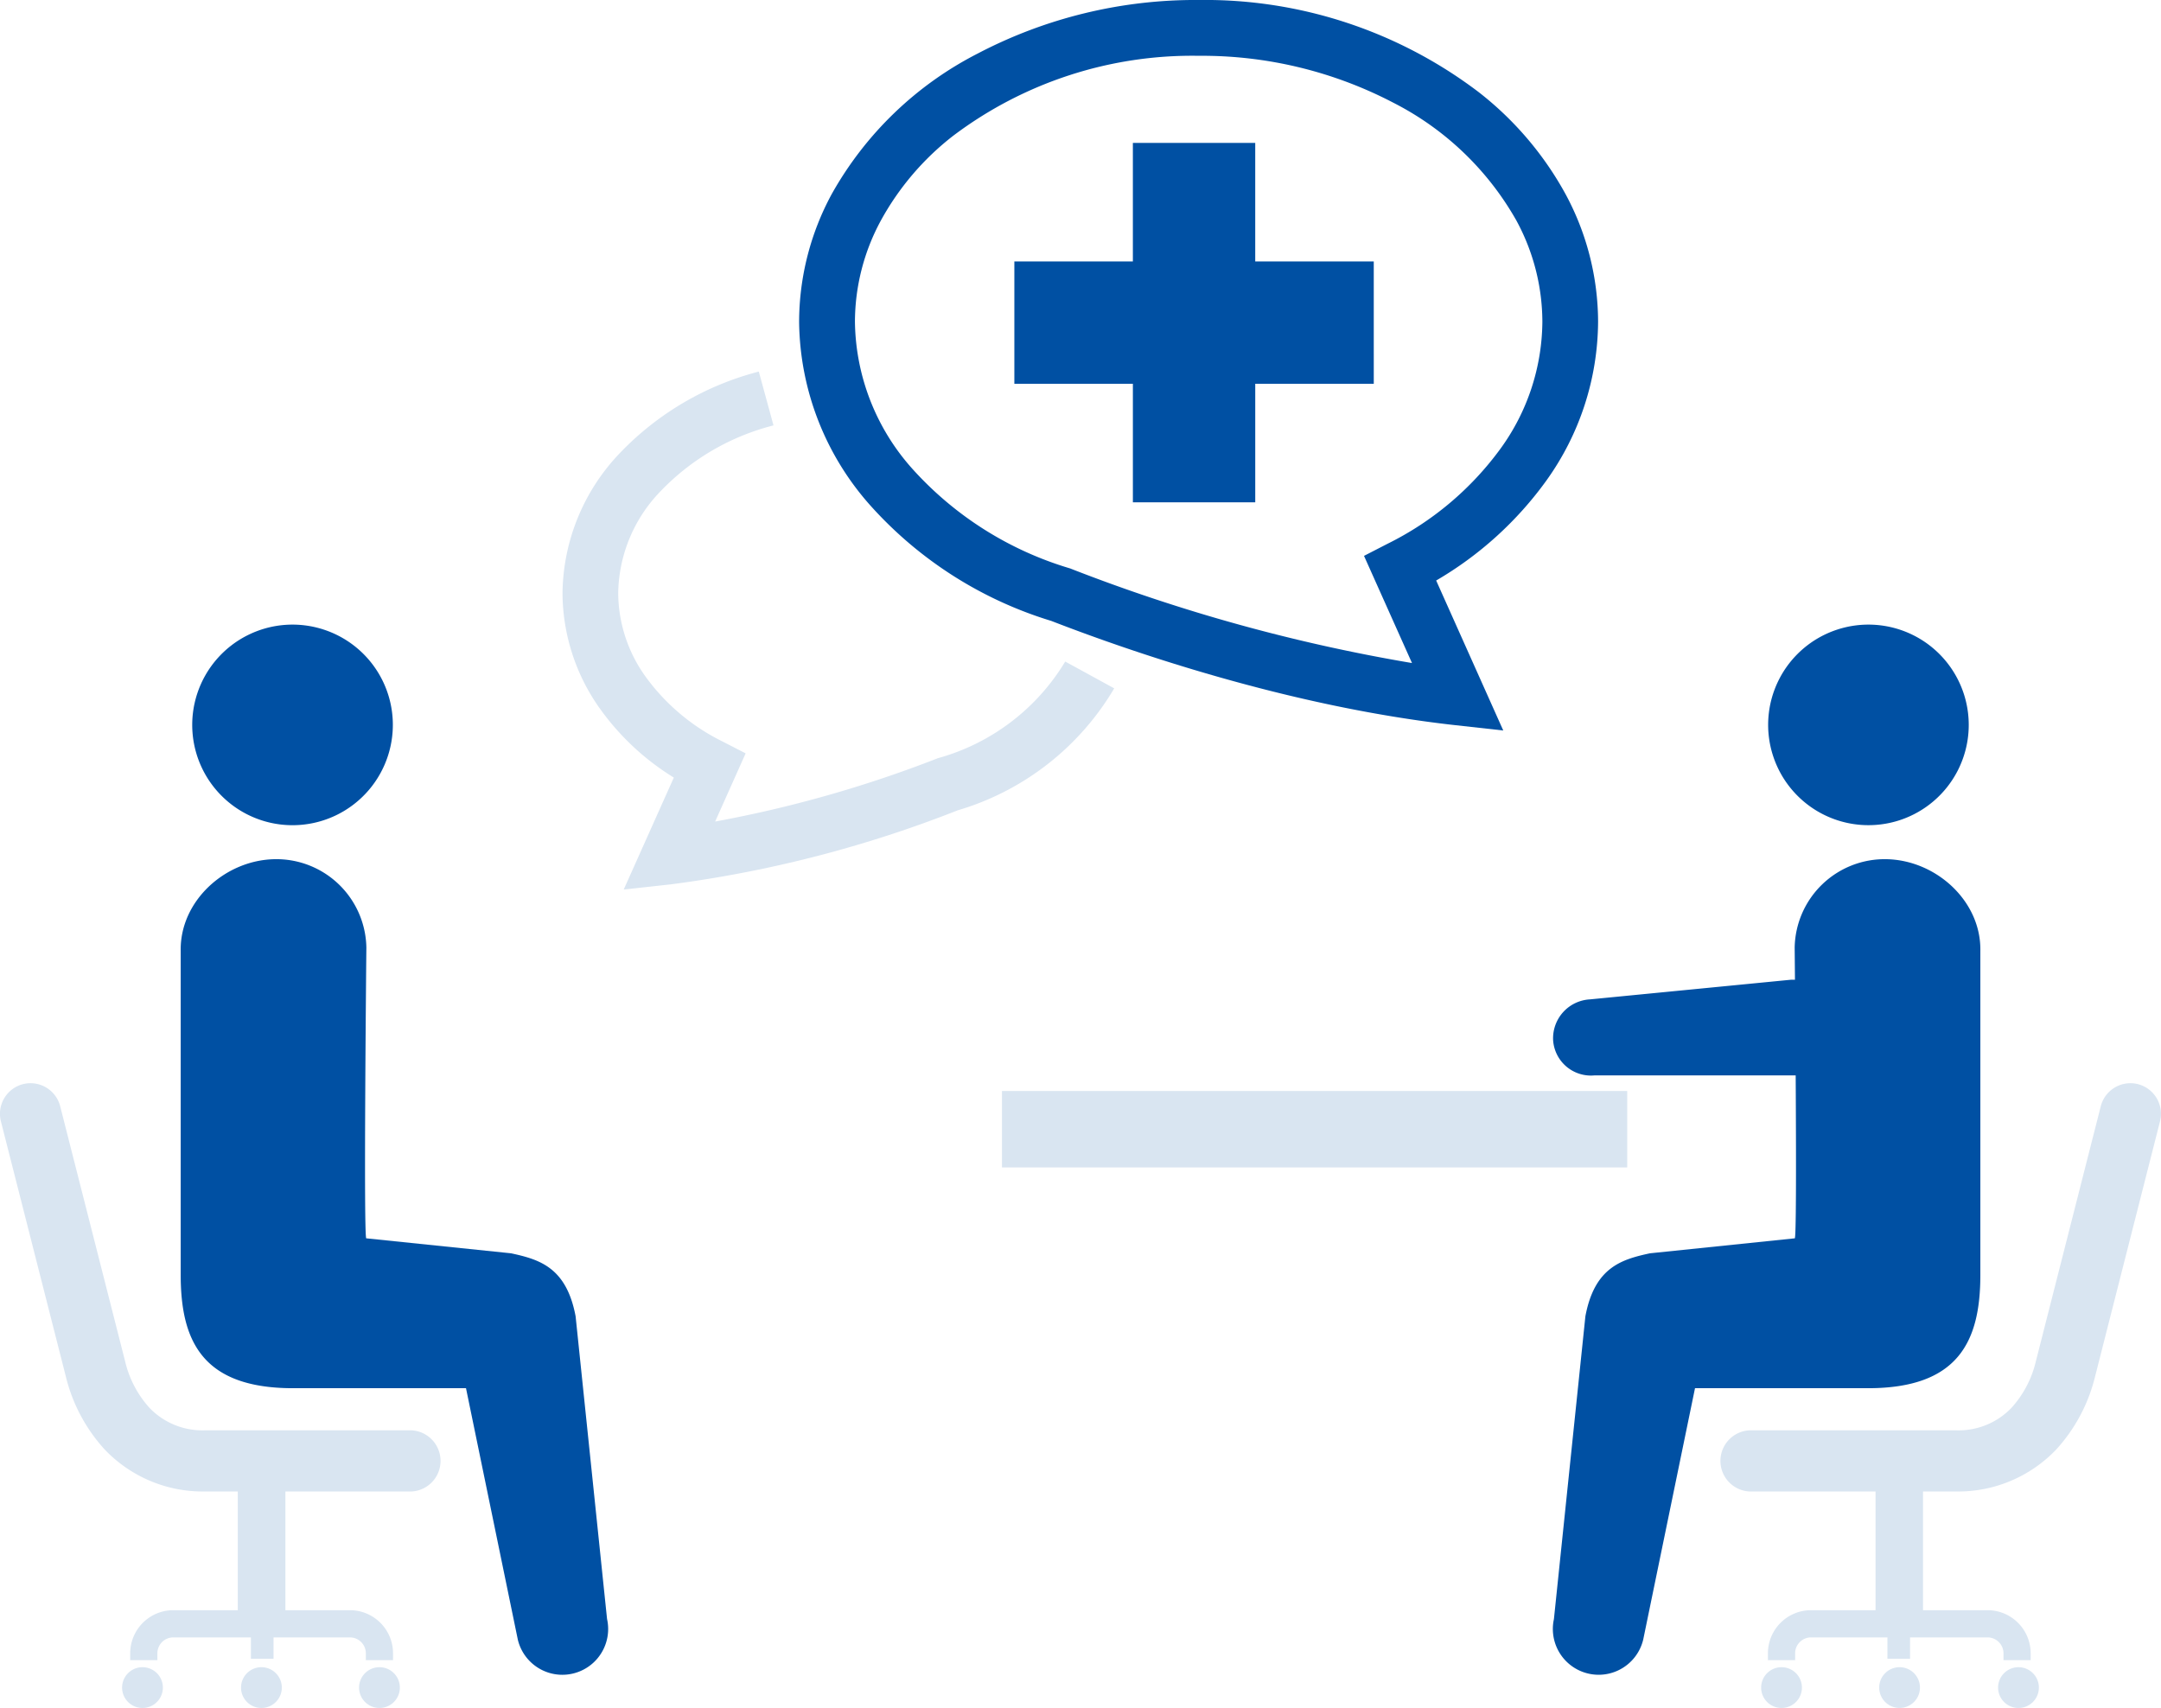 <svg id="pht_health" xmlns="http://www.w3.org/2000/svg" width="155.259" height="122.714" viewBox="0 0 155.259 122.714">
  <g id="グループ_64" data-name="グループ 64" transform="translate(0 44.874)">
    <g id="グループ_62" data-name="グループ 62" transform="translate(123.732 32.952)">
      <path id="パス_114" data-name="パス 114" d="M384.781,408.564a1.465,1.465,0,1,1-1.465-1.465A1.465,1.465,0,0,1,384.781,408.564Z" transform="translate(-379.052 -365.14)" fill="#d9e5f1"/>
      <path id="パス_115" data-name="パス 115" d="M402.5,408.564a1.465,1.465,0,1,1-1.465-1.465A1.465,1.465,0,0,1,402.5,408.564Z" transform="translate(-379.747 -365.14)" fill="#d9e5f1"/>
      <path id="パス_116" data-name="パス 116" d="M393.607,408.564a1.464,1.464,0,1,1-1.465-1.465A1.464,1.464,0,0,1,393.607,408.564Z" transform="translate(-379.398 -365.14)" fill="#d9e5f1"/>
      <path id="パス_117" data-name="パス 117" d="M408.808,363.493a2.2,2.2,0,0,0-2.671,1.587l-4.668,18.344a7.533,7.533,0,0,1-1.757,3.336,5.26,5.26,0,0,1-3.942,1.606H381.135a2.2,2.2,0,1,0,0,4.393h8.821v8.529h-4.633a3.1,3.1,0,0,0-3.1,3.1v.493h1.954v-.493a1.146,1.146,0,0,1,1.144-1.145h5.488v1.532h1.626v-1.532h5.569a1.147,1.147,0,0,1,1.144,1.145v.493H401.1v-.493a3.1,3.1,0,0,0-3.1-3.1h-4.633V392.76h2.4a9.739,9.739,0,0,0,7.173-3.02,11.982,11.982,0,0,0,2.781-5.214l4.672-18.362A2.2,2.2,0,0,0,408.808,363.493Z" transform="translate(-378.937 -363.425)" fill="#d9e5f1"/>
    </g>
    <rect id="長方形_72" data-name="長方形 72" width="44.921" height="5.492" transform="translate(71.987 33.512)" fill="#d9e5f1"/>
    <path id="パス_120" data-name="パス 120" d="M277,408.564a1.465,1.465,0,1,0,1.465-1.465A1.465,1.465,0,0,0,277,408.564Z" transform="translate(-251.202 -332.188)" fill="#d9e5f1"/>
    <path id="パス_121" data-name="パス 121" d="M259.278,408.564a1.465,1.465,0,1,0,1.465-1.465A1.464,1.464,0,0,0,259.278,408.564Z" transform="translate(-250.506 -332.188)" fill="#d9e5f1"/>
    <path id="パス_122" data-name="パス 122" d="M268.172,408.564a1.465,1.465,0,1,0,1.465-1.465A1.465,1.465,0,0,0,268.172,408.564Z" transform="translate(-250.855 -332.188)" fill="#d9e5f1"/>
    <path id="パス_123" data-name="パス 123" d="M251.8,363.493a2.2,2.2,0,0,1,2.671,1.587l4.669,18.344a7.551,7.551,0,0,0,1.755,3.336,5.268,5.268,0,0,0,3.944,1.606h14.635a2.2,2.2,0,1,1,0,4.393h-8.822v8.529h4.633a3.1,3.1,0,0,1,3.1,3.1v.493h-1.954v-.493a1.146,1.146,0,0,0-1.145-1.145H269.8v1.532h-1.626v-1.532H262.6a1.147,1.147,0,0,0-1.146,1.145v.493h-1.953v-.493a3.1,3.1,0,0,1,3.1-3.1h4.631V392.76h-2.394a9.732,9.732,0,0,1-7.172-3.02,11.962,11.962,0,0,1-2.782-5.214l-4.672-18.362A2.2,2.2,0,0,1,251.8,363.493Z" transform="translate(-250.147 -330.473)" fill="#d9e5f1"/>
    <g id="グループ_63" data-name="グループ 63" transform="translate(12.98 0)">
      <path id="パス_113" data-name="パス 113" d="M386.965,358.943a3.443,3.443,0,0,0-3.618-3.252l-14.4,1.407a2.8,2.8,0,0,0-2.652,2.948,2.721,2.721,0,0,0,2.95,2.516h14.469A3.443,3.443,0,0,0,386.965,358.943Z" transform="translate(-267.689 -330.169)" fill="#0050a3"/>
      <path id="パス_118" data-name="パス 118" d="M366.35,401.279l2.262-21.766c.661-3.532,2.618-4.086,4.636-4.524l10.4-1.076c.215.344,0-20.895,0-20.895a6.469,6.469,0,0,1,6.591-6.346c3.572.064,6.816,3.017,6.749,6.588v23.29c0,4.786-1.6,8.131-8.071,8.131H376.487l-3.721,18.062a3.291,3.291,0,0,1-6.417-1.463Z" transform="translate(-267.688 -329.815)" fill="#0050a3"/>
      <path id="パス_119" data-name="パス 119" d="M382.74,338.593a7.205,7.205,0,1,0,4.581-9.1A7.2,7.2,0,0,0,382.74,338.593Z" transform="translate(-268.321 -329.126)" fill="#0050a3"/>
      <path id="パス_124" data-name="パス 124" d="M294.294,401.279l-2.261-21.766c-.662-3.532-2.618-4.086-4.637-4.524L277,373.913c-.214.344,0-20.895,0-20.895a6.466,6.466,0,0,0-6.589-6.346c-3.573.064-6.817,3.017-6.75,6.588v23.29c0,4.786,1.6,8.131,8.071,8.131h12.426l3.723,18.062a3.29,3.29,0,0,0,6.415-1.463Z" transform="translate(-263.658 -329.815)" fill="#0050a3"/>
      <path id="パス_125" data-name="パス 125" d="M278.572,338.593a7.206,7.206,0,1,1-4.583-9.1A7.2,7.2,0,0,1,278.572,338.593Z" transform="translate(-263.692 -329.126)" fill="#0050a3"/>
    </g>
  </g>
  <g id="グループ_65" data-name="グループ 65" transform="translate(40.407 0)">
    <path id="パス_127" data-name="パス 127" d="M243.626,121.731a10.378,10.378,0,0,0,1.983,6.027,15.029,15.029,0,0,0,5.484,4.621l1.689.867-2.191,4.9a87.444,87.444,0,0,0,15.924-4.521l.062-.026.066-.018a15.5,15.5,0,0,0,9.1-6.931l3.52,1.926a19.433,19.433,0,0,1-11.295,8.778v.005a86.648,86.648,0,0,1-20.466,5.287l-3.479.383,3.6-8.043a18.3,18.3,0,0,1-5.285-4.918,14.406,14.406,0,0,1-2.713-8.334,14.777,14.777,0,0,1,4.09-10.03,21.11,21.11,0,0,1,10.013-5.887l1.056,3.866a17.05,17.05,0,0,0-8.117,4.733A10.734,10.734,0,0,0,243.626,121.731Z" transform="translate(-239.618 -79.119)" fill="#d9e5f1"/>
    <path id="パス_126" data-name="パス 126" d="M168.321,57.641l4.82,10.775-3.482-.386c-12.017-1.342-23.526-5.369-28.989-7.486a28.645,28.645,0,0,1-12.9-8.183,20.133,20.133,0,0,1-5.219-13.307,19.342,19.342,0,0,1,2.336-9.166,25.135,25.135,0,0,1,10.5-10.112,33.69,33.69,0,0,1,15.869-3.844,32.515,32.515,0,0,1,20.12,6.619,23.681,23.681,0,0,1,6.246,7.338,19.4,19.4,0,0,1,2.332,9.166,19.756,19.756,0,0,1-3.712,11.4A25.7,25.7,0,0,1,168.321,57.641Zm5.764-25.863a21.194,21.194,0,0,0-8.851-8.471,29.688,29.688,0,0,0-13.979-3.366,28.516,28.516,0,0,0-17.638,5.749,19.651,19.651,0,0,0-5.193,6.088,15.319,15.319,0,0,0-1.862,7.277,16.122,16.122,0,0,0,4.225,10.67A24.676,24.676,0,0,0,142,56.766l.058.019.062.026a124.275,124.275,0,0,0,24.464,6.759l-3.447-7.7L164.829,55a22.242,22.242,0,0,0,8.132-6.857,15.7,15.7,0,0,0,2.99-9.09A15.32,15.32,0,0,0,174.085,31.778Z" transform="translate(-105.545 -15.932)" fill="#0050a3"/>
  </g>
  <path id="パス_130" data-name="パス 130" d="M1192.222,241.037h-8.516v-8.516h-8.791v8.516H1166.4v8.791h8.516v8.516h8.791v-8.516h8.516Z" transform="translate(-1093.523 -222.253)" fill="#0050a3"/>
</svg>
